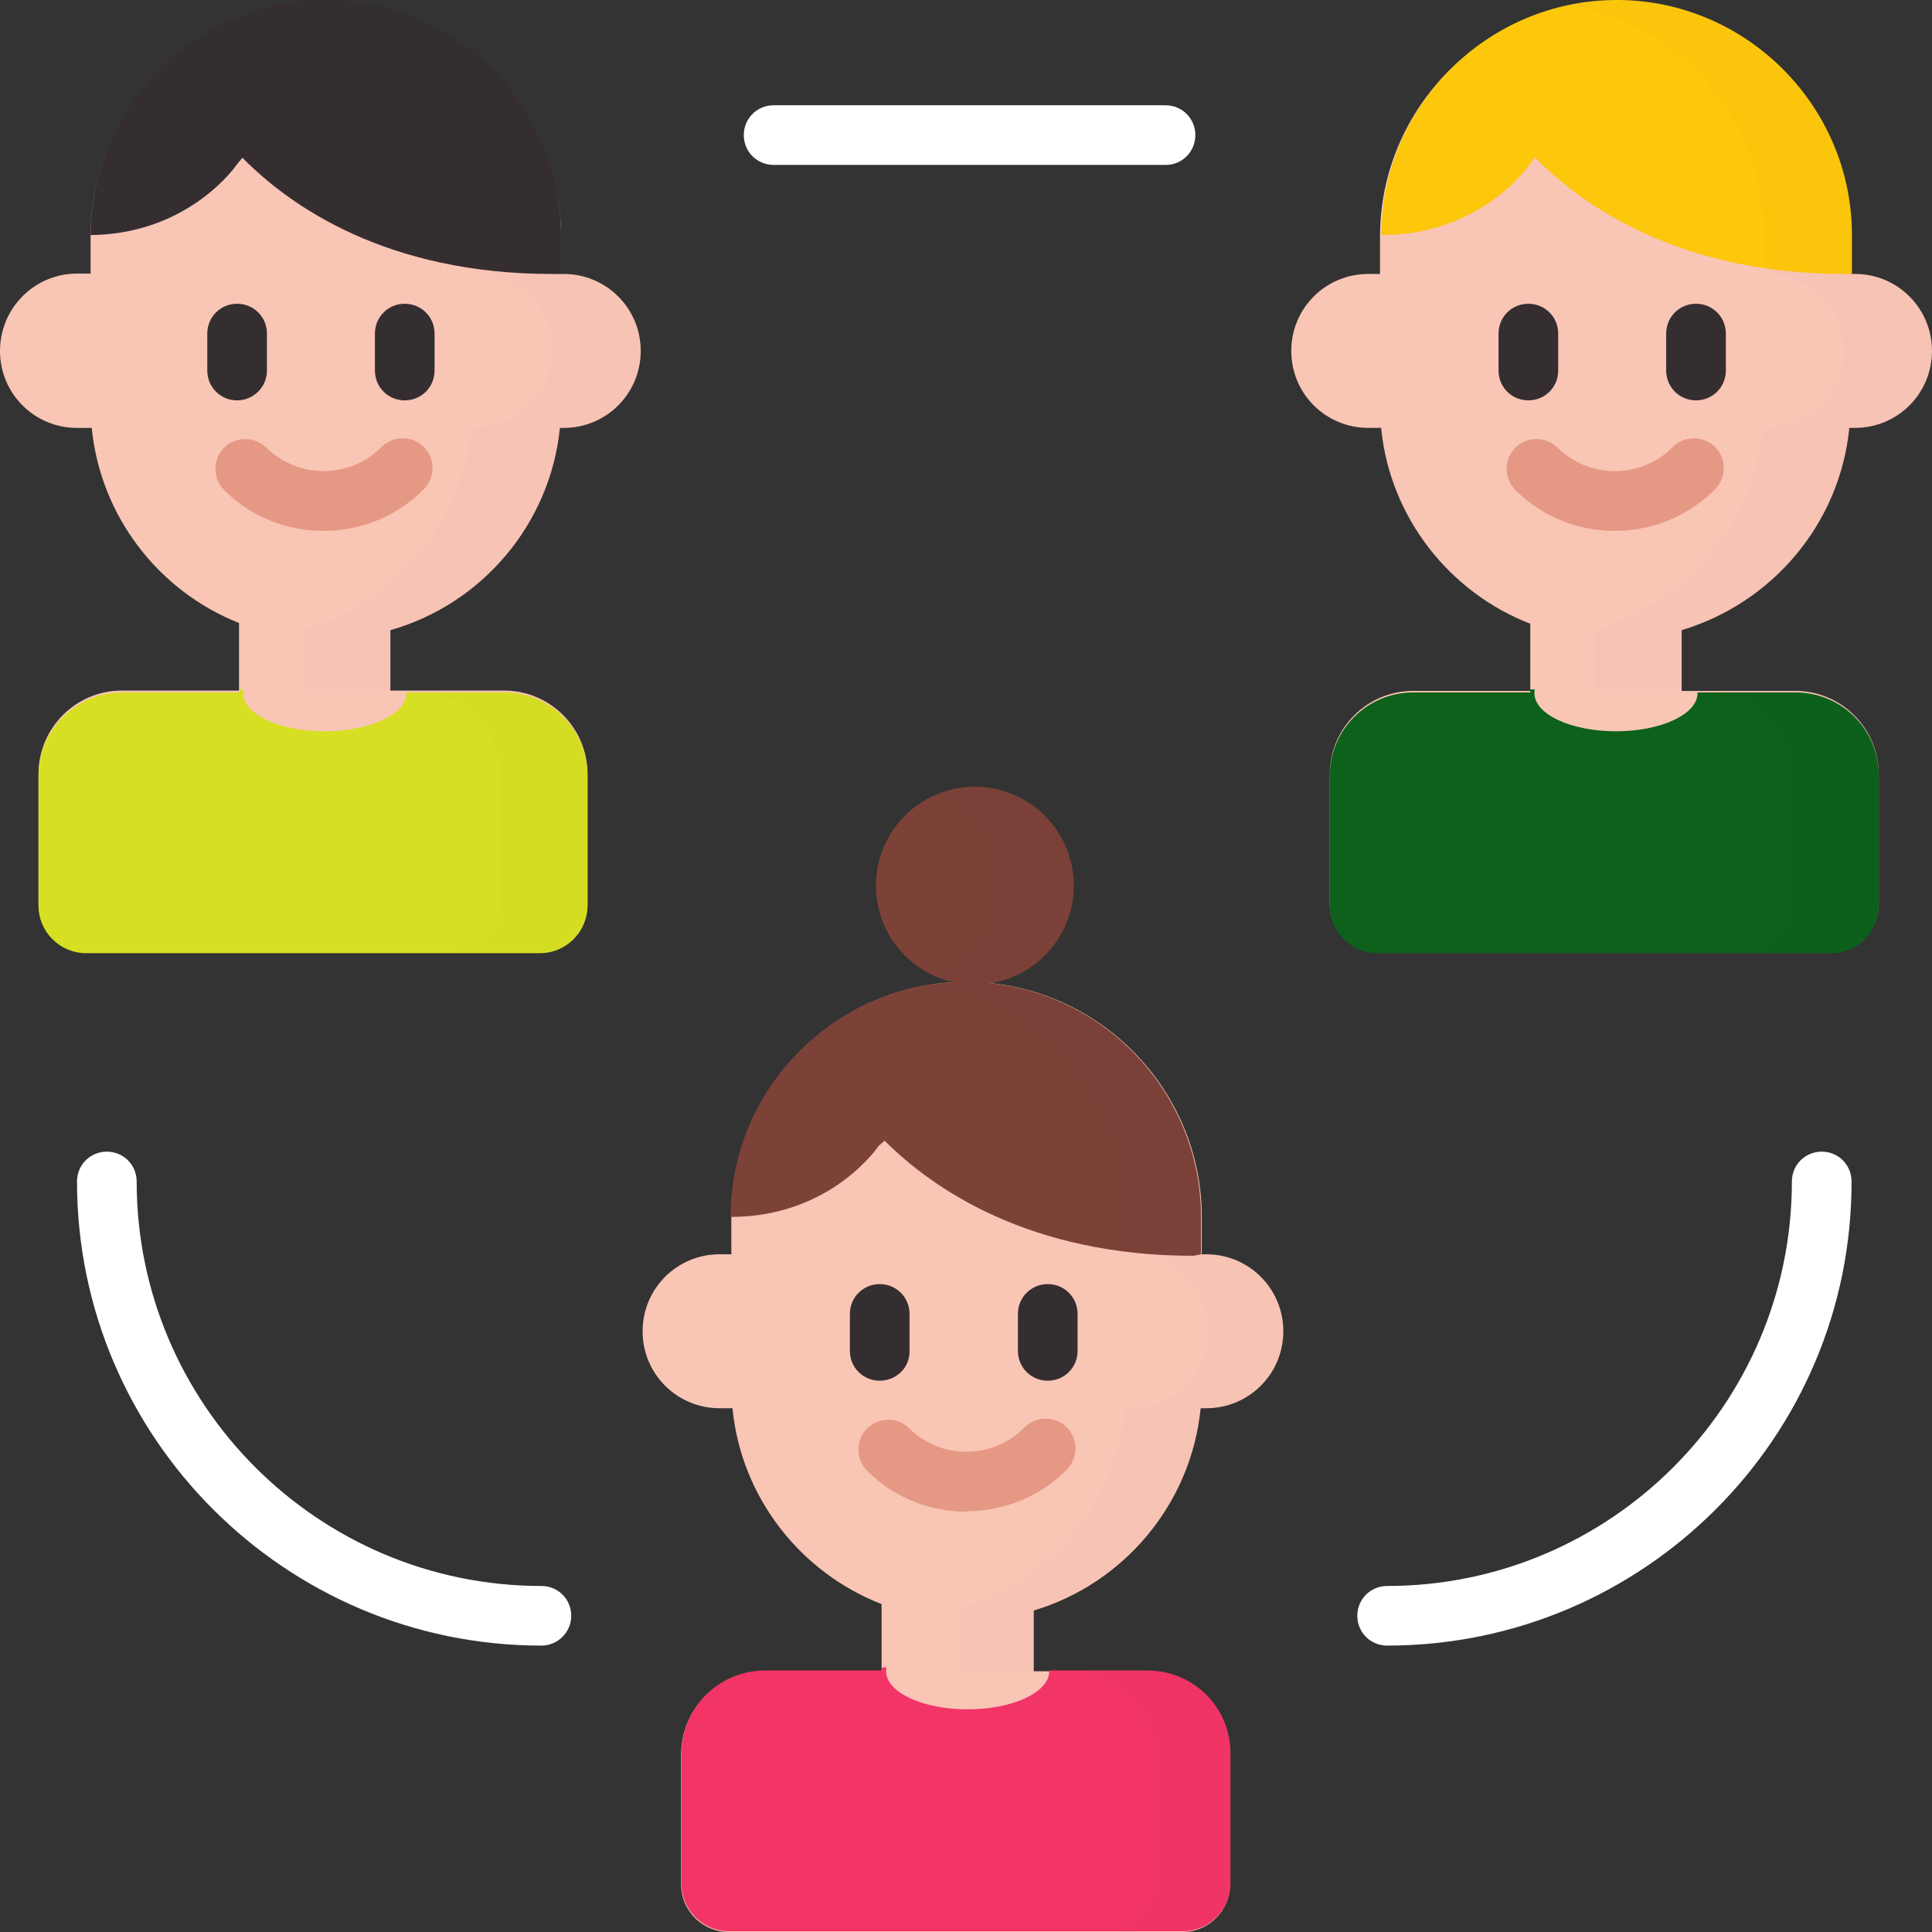 <svg width="140" height="140" viewBox="0 0 140 140" fill="none" xmlns="http://www.w3.org/2000/svg">
<rect x="0" y="0" width="140" height="140" fill="#333333" stroke="none"/>
<path d="M40.438 30.898H40.848C43.94 30.898 46.429 28.41 46.429 25.32C46.429 22.23 43.94 19.742 40.848 19.742H40.52V17.035C40.52 7.684 32.859 1.62981e-09 23.474 1.62981e-09C14.117 1.62981e-09 6.43 7.656 6.43 17.035V19.742H5.581C2.49 19.742 0 22.23 0 25.32C0 28.41 2.49 30.898 5.581 30.898H6.512C7.141 37.379 11.464 42.82 17.319 45.09V49.957H17.018H8.837C5.499 49.957 2.791 52.664 2.791 56V65.406C2.791 67.32 4.35 68.852 6.238 68.852H39.124C41.039 68.852 42.572 67.293 42.572 65.406V56C42.572 52.664 39.863 49.957 36.525 49.957H28.345H28.29V45.555C34.856 43.586 39.754 37.844 40.438 30.898Z" transform="translate(93.57 0.109)" fill="#F9C5B5"/>
<path d="M40.574 30.898H40.848C43.94 30.898 46.429 28.41 46.429 25.32C46.429 22.23 43.94 19.742 40.848 19.742H40.656V17.035C40.656 7.684 32.996 1.62981e-09 23.611 1.62981e-09C14.227 1.62981e-09 6.566 7.656 6.566 17.008V19.715H5.581C2.49 19.715 0 22.23 0 25.32C0 28.41 2.49 30.898 5.581 30.898H6.648C7.278 37.324 11.518 42.738 17.319 45.035V49.93H17.018H8.837C5.499 49.93 2.791 52.637 2.791 55.973V65.379C2.791 67.293 4.35 68.824 6.238 68.824H39.124C41.039 68.824 42.572 67.266 42.572 65.379V55.973C42.572 52.637 39.863 49.93 36.525 49.93H28.345H28.29V45.555C34.911 43.668 39.863 37.898 40.574 30.898Z" transform="translate(0 0.11)" fill="#F9C5B5"/>
<path d="M40.438 30.898H40.848C43.94 30.898 46.429 28.41 46.429 25.32C46.429 22.23 43.94 19.742 40.848 19.742H40.52V17.035C40.52 7.684 32.859 3.33786e-06 23.474 3.33786e-06C14.118 3.33786e-06 6.429 7.656 6.429 17.035V19.742H5.581C2.49 19.742 -8.34949e-07 22.23 -8.34949e-07 25.32C-8.34949e-07 28.41 2.49 30.898 5.581 30.898H6.512C7.141 37.379 11.464 42.82 17.319 45.09V49.957H17.018H8.837C5.499 49.957 2.791 52.664 2.791 56V65.406C2.791 67.32 4.35 68.852 6.238 68.852H39.124C41.039 68.852 42.572 67.293 42.572 65.406V56C42.572 52.664 39.863 49.957 36.525 49.957H28.399H28.345V45.555C34.856 43.613 39.754 37.844 40.438 30.898Z" transform="translate(46.565 71.148)" fill="#F9C5B5"/>
<path d="M7.835 6.71C5.127 6.71 2.555 5.67 0.64 3.756C-0.209 2.909 -0.209 1.542 0.612 0.694C1.433 -0.154 2.828 -0.154 3.676 0.667C6.002 2.963 9.75 2.936 12.021 0.639C12.869 -0.208 14.237 -0.208 15.085 0.612C15.934 1.46 15.934 2.827 15.113 3.674C13.198 5.616 10.626 6.682 7.89 6.71C7.863 6.71 7.835 6.71 7.835 6.71Z" transform="translate(15.613 31.763)" fill="#E59883"/>
<path d="M2.161 7C0.958 7 4.17474e-07 6.043 4.17474e-07 4.84V2.16C4.17474e-07 0.957 0.958 0 2.161 0C3.365 0 4.323 0.957 4.323 2.16V4.84C4.323 6.043 3.338 7 2.161 7Z" transform="translate(15.021 22.012)" fill="#342E30"/>
<path d="M2.161 7C0.958 7 8.34949e-07 6.043 8.34949e-07 4.84V2.16C8.34949e-07 0.957 0.958 0 2.161 0C3.365 0 4.323 0.957 4.323 2.16V4.84C4.323 6.043 3.365 7 2.161 7Z" transform="translate(27.168 22.012)" fill="#342E30"/>
<path d="M7.835 6.71C5.127 6.71 2.555 5.67 0.64 3.756C-0.209 2.909 -0.209 1.542 0.612 0.694C1.46 -0.154 2.828 -0.154 3.676 0.667C6.002 2.963 9.75 2.936 12.021 0.639C12.869 -0.208 14.237 -0.208 15.085 0.612C15.934 1.46 15.934 2.827 15.113 3.674C13.198 5.616 10.626 6.682 7.89 6.71C7.862 6.71 7.863 6.71 7.835 6.71Z" transform="translate(109.182 31.763)" fill="#E59883"/>
<path d="M2.161 7C0.958 7 -1.6699e-06 6.043 -1.6699e-06 4.84V2.16C-1.6699e-06 0.957 0.958 0 2.161 0C3.365 0 4.323 0.957 4.323 2.16V4.84C4.323 6.043 3.365 7 2.161 7Z" transform="translate(108.59 22.012)" fill="#342E30"/>
<path d="M2.161 7C0.958 7 -3.3398e-06 6.043 -3.3398e-06 4.84V2.16C-3.3398e-06 0.957 0.958 0 2.161 0C3.365 0 4.323 0.957 4.323 2.16V4.84C4.323 6.043 3.365 7 2.161 7Z" transform="translate(120.738 22.012)" fill="#342E30"/>
<path d="M10.752 11.895L11.108 11.402C14.583 14.93 21.587 19.852 33.57 19.852H34.09V17.035C34.09 7.684 26.429 0 17.045 0C7.688 0 -1.6699e-06 7.656 -1.6699e-06 17.035C7.305 17.035 10.752 11.895 10.752 11.895Z" transform="translate(100.109)" fill="#FDC70C"/>
<path d="M7.835 6.737C5.127 6.737 2.555 5.698 0.64 3.784C-0.209 2.936 -0.209 1.569 0.612 0.721C1.46 -0.126 2.828 -0.126 3.676 0.694C4.798 1.815 6.303 2.417 7.863 2.389C9.449 2.389 10.927 1.76 12.021 0.639C12.869 -0.208 14.237 -0.208 15.085 0.612C15.934 1.46 15.934 2.827 15.113 3.674C13.198 5.616 10.626 6.682 7.89 6.71C7.863 6.737 7.835 6.737 7.835 6.737Z" transform="translate(62.205 102.803)" fill="#E59883"/>
<path d="M2.161 7C0.958 7 1.6699e-06 6.043 1.6699e-06 4.84V2.16C1.6699e-06 0.957 0.958 -3.33786e-06 2.161 -3.33786e-06C3.365 -3.33786e-06 4.323 0.957 4.323 2.16V4.84C4.35 6.043 3.365 7 2.161 7Z" transform="translate(61.586 93.051)" fill="#342E30"/>
<path d="M2.161 7C0.958 7 1.6699e-06 6.043 1.6699e-06 4.84V2.16C1.6699e-06 0.957 0.958 -3.33786e-06 2.161 -3.33786e-06C3.365 -3.33786e-06 4.323 0.957 4.323 2.16V4.84C4.323 6.043 3.365 7 2.161 7Z" transform="translate(73.762 93.051)" fill="#342E30"/>
<path d="M33.762 0.219H26.648C26.648 0.246 26.648 0.246 26.648 0.273C26.648 1.805 23.994 3.035 20.739 3.035C17.483 3.035 14.829 1.805 14.829 0.273C14.829 0.191 14.829 0.082 14.856 -1.66893e-06H14.528V0.219H14.227H6.046C2.709 0.219 0 2.926 0 6.262V15.668C0 17.582 1.56 19.113 3.447 19.113H36.334C38.249 19.113 39.781 17.555 39.781 15.668V6.262C39.808 2.898 37.1 0.219 33.762 0.219Z" transform="translate(49.383 120.831)" fill="#F23466"/>
<path d="M34.09 19.742V17.035C34.09 7.684 26.429 3.33786e-06 17.045 3.33786e-06C7.688 3.33786e-06 0 7.656 0 17.035C7.305 17.035 10.725 11.895 10.725 11.895L11.163 11.512C14.665 15.012 21.669 19.852 33.543 19.852L34.09 19.742Z" transform="translate(52.941 71.148)" fill="#7C4238"/>
<path d="M7.168 14.328C11.127 14.328 14.336 11.121 14.336 7.164C14.336 3.207 11.127 0 7.168 0C3.209 0 0 3.207 0 7.164C0 11.121 3.209 14.328 7.168 14.328Z" transform="translate(63.473 57.012)" fill="#7C4238"/>
<g opacity="0.1">
<path opacity="0.1" d="M5.39 3.33786e-06H3.33979e-06C3.338 3.33786e-06 6.046 2.707 6.046 6.043V15.449C6.046 17.363 4.487 18.895 2.599 18.895H7.989C9.904 18.895 11.436 17.336 11.436 15.449V6.043C11.436 2.68 8.728 3.33786e-06 5.39 3.33786e-06Z" transform="translate(77.756 121.051)" fill="#342E30"/>
<path opacity="0.1" d="M20.219 33.852H19.89V31.145C19.89 22.367 13.16 15.094 4.596 14.219C7.989 13.672 10.588 10.719 10.588 7.164C10.588 3.199 7.387 8.34464e-07 3.42 8.34464e-07C2.462 8.34464e-07 1.56 0.191 0.711 0.52C3.338 1.586 5.171 4.156 5.171 7.164C5.171 10.172 3.311 12.742 0.684 13.809C1.067 13.973 1.45 14.082 1.86 14.164C1.231 14.191 0.629 14.246 1.6699e-06 14.355C8.153 15.613 14.446 22.695 14.446 31.172V33.879H14.774C17.866 33.879 20.355 36.367 20.355 39.457C20.355 42.547 17.866 45.035 14.774 45.035H14.364C13.68 51.98 8.782 57.723 2.271 59.691V64.094H2.326H7.661V59.691C14.172 57.75 19.07 51.98 19.754 45.035H20.164C23.256 45.035 25.745 42.547 25.745 39.457C25.745 36.367 23.31 33.852 20.219 33.852Z" transform="translate(67.195 56.957)" fill="#342E30"/>
</g>
<path d="M33.762 0.219H26.648C26.648 0.246 26.648 0.246 26.648 0.273C26.648 1.805 23.994 3.035 20.739 3.035C17.483 3.035 14.829 1.805 14.829 0.273C14.829 0.191 14.829 0.082 14.856 -8.34464e-07H14.528V0.219H14.227H6.046C2.709 0.219 3.33979e-06 2.926 3.33979e-06 6.262V15.668C3.33979e-06 17.582 1.559 19.113 3.447 19.113H36.334C38.249 19.113 39.781 17.555 39.781 15.668V6.262C39.808 2.926 37.1 0.219 33.762 0.219Z" transform="translate(96.361 49.957)" fill="#0D611B"/>
<path d="M30.588 4.32H2.161C0.958 4.32 0 3.363 0 2.16C0 0.957 0.958 -1.04308e-07 2.161 -1.04308e-07H30.561C31.765 -1.04308e-07 32.722 0.957 32.722 2.16C32.722 3.363 31.765 4.32 30.588 4.32Z" transform="translate(53.898 7.629)" fill="white"/>
<path d="M2.161 35.793C0.958 35.793 0 34.836 0 33.633C0 32.43 0.958 31.473 2.161 31.473C18.331 31.473 31.491 18.32 31.491 2.16C31.491 0.957 32.449 3.33786e-06 33.652 3.33786e-06C34.856 3.33786e-06 35.814 0.957 35.814 2.16C35.841 20.699 20.739 35.793 2.161 35.793Z" transform="translate(98.356 83.453)" fill="white"/>
<path d="M33.652 35.793C15.102 35.793 -1.04369e-07 20.699 -1.04369e-07 2.16C-1.04369e-07 0.957 0.958 3.33786e-06 2.161 3.33786e-06C3.365 3.33786e-06 4.323 0.957 4.323 2.16C4.323 18.32 17.483 31.473 33.652 31.473C34.856 31.473 35.814 32.43 35.814 33.633C35.814 34.836 34.829 35.793 33.652 35.793Z" transform="translate(5.58 83.453)" fill="white"/>
<g opacity="0.1">
<path opacity="0.1" d="M6.375 1.66893e-06H-3.33979e-06C3.338 1.66893e-06 6.046 2.707 6.046 6.043V15.449C6.046 17.363 4.487 18.895 2.599 18.895H8.947C10.862 18.895 12.394 17.336 12.394 15.449V6.043C12.394 2.707 9.713 1.66893e-06 6.375 1.66893e-06Z" transform="translate(123.748 50.066)" fill="#342E30"/>
<path opacity="0.1" d="M20.438 19.742H20.246V17.035C20.246 7.684 12.585 3.25962e-09 3.201 3.25962e-09H3.174H3.146C2.079 3.25962e-09 1.012 0.109 0 0.301C7.88 1.777 13.899 8.75 13.899 17.035V19.742H14.09C17.182 19.742 19.672 22.23 19.672 25.32C19.672 28.41 17.182 30.898 14.09 30.898H13.817C13.133 37.898 8.153 43.668 1.587 45.582V49.957H1.642H7.962V45.582C14.528 43.668 19.507 37.898 20.191 30.898H20.465C23.557 30.898 26.046 28.41 26.046 25.32C26.019 22.258 23.529 19.742 20.438 19.742Z" transform="translate(113.951 0.082)" fill="#342E30"/>
</g>
<path d="M33.762 0.219H26.648C26.648 0.246 26.648 0.246 26.648 0.273C26.648 1.805 23.994 3.035 20.739 3.035C17.483 3.035 14.829 1.805 14.829 0.273C14.829 0.191 14.829 0.082 14.856 0H14.528V0.219H14.227H6.046C2.709 0.219 0 2.926 0 6.262V15.668C0 17.582 1.56 19.113 3.447 19.113H36.334C38.249 19.113 39.781 17.555 39.781 15.668V6.262C39.808 2.926 37.1 0.219 33.762 0.219Z" transform="translate(2.791 49.957)" fill="#D7DF23"/>
<path d="M10.616 11.895L10.999 11.43C14.473 14.957 21.477 19.852 33.433 19.852H34.09V17.035C34.09 7.656 26.429 0 17.045 0C7.688 0 0.027 7.656 0 17.035C7.223 16.953 10.616 11.895 10.616 11.895Z" transform="translate(6.566)" fill="#342E30"/>
<g opacity="0.1">
<path opacity="0.1" d="M6.375 1.66893e-06H8.34949e-07C3.338 1.66893e-06 6.046 2.707 6.046 6.043V15.449C6.046 17.363 4.487 18.895 2.599 18.895H8.947C10.862 18.895 12.394 17.336 12.394 15.449V6.043C12.421 2.707 9.713 1.66893e-06 6.375 1.66893e-06Z" transform="translate(30.178 50.066)" fill="#342E30"/>
<path opacity="0.1" d="M20.438 19.742H20.246V17.035C20.246 7.684 12.585 3.25962e-09 3.201 3.25962e-09H3.174H3.146C2.079 3.25962e-09 1.012 0.109 0 0.301C7.88 1.777 13.899 8.75 13.899 17.035V19.742H14.09C17.182 19.742 19.672 22.23 19.672 25.32C19.672 28.41 17.182 30.898 14.09 30.898H13.817C13.133 37.898 8.153 43.668 1.587 45.582V49.957H1.642H7.962V45.582C14.528 43.668 19.507 37.898 20.191 30.898H20.465C23.557 30.898 26.046 28.41 26.046 25.32C26.046 22.258 23.529 19.742 20.438 19.742Z" transform="translate(20.381 0.082)" fill="#342E30"/>
</g>
</svg>
